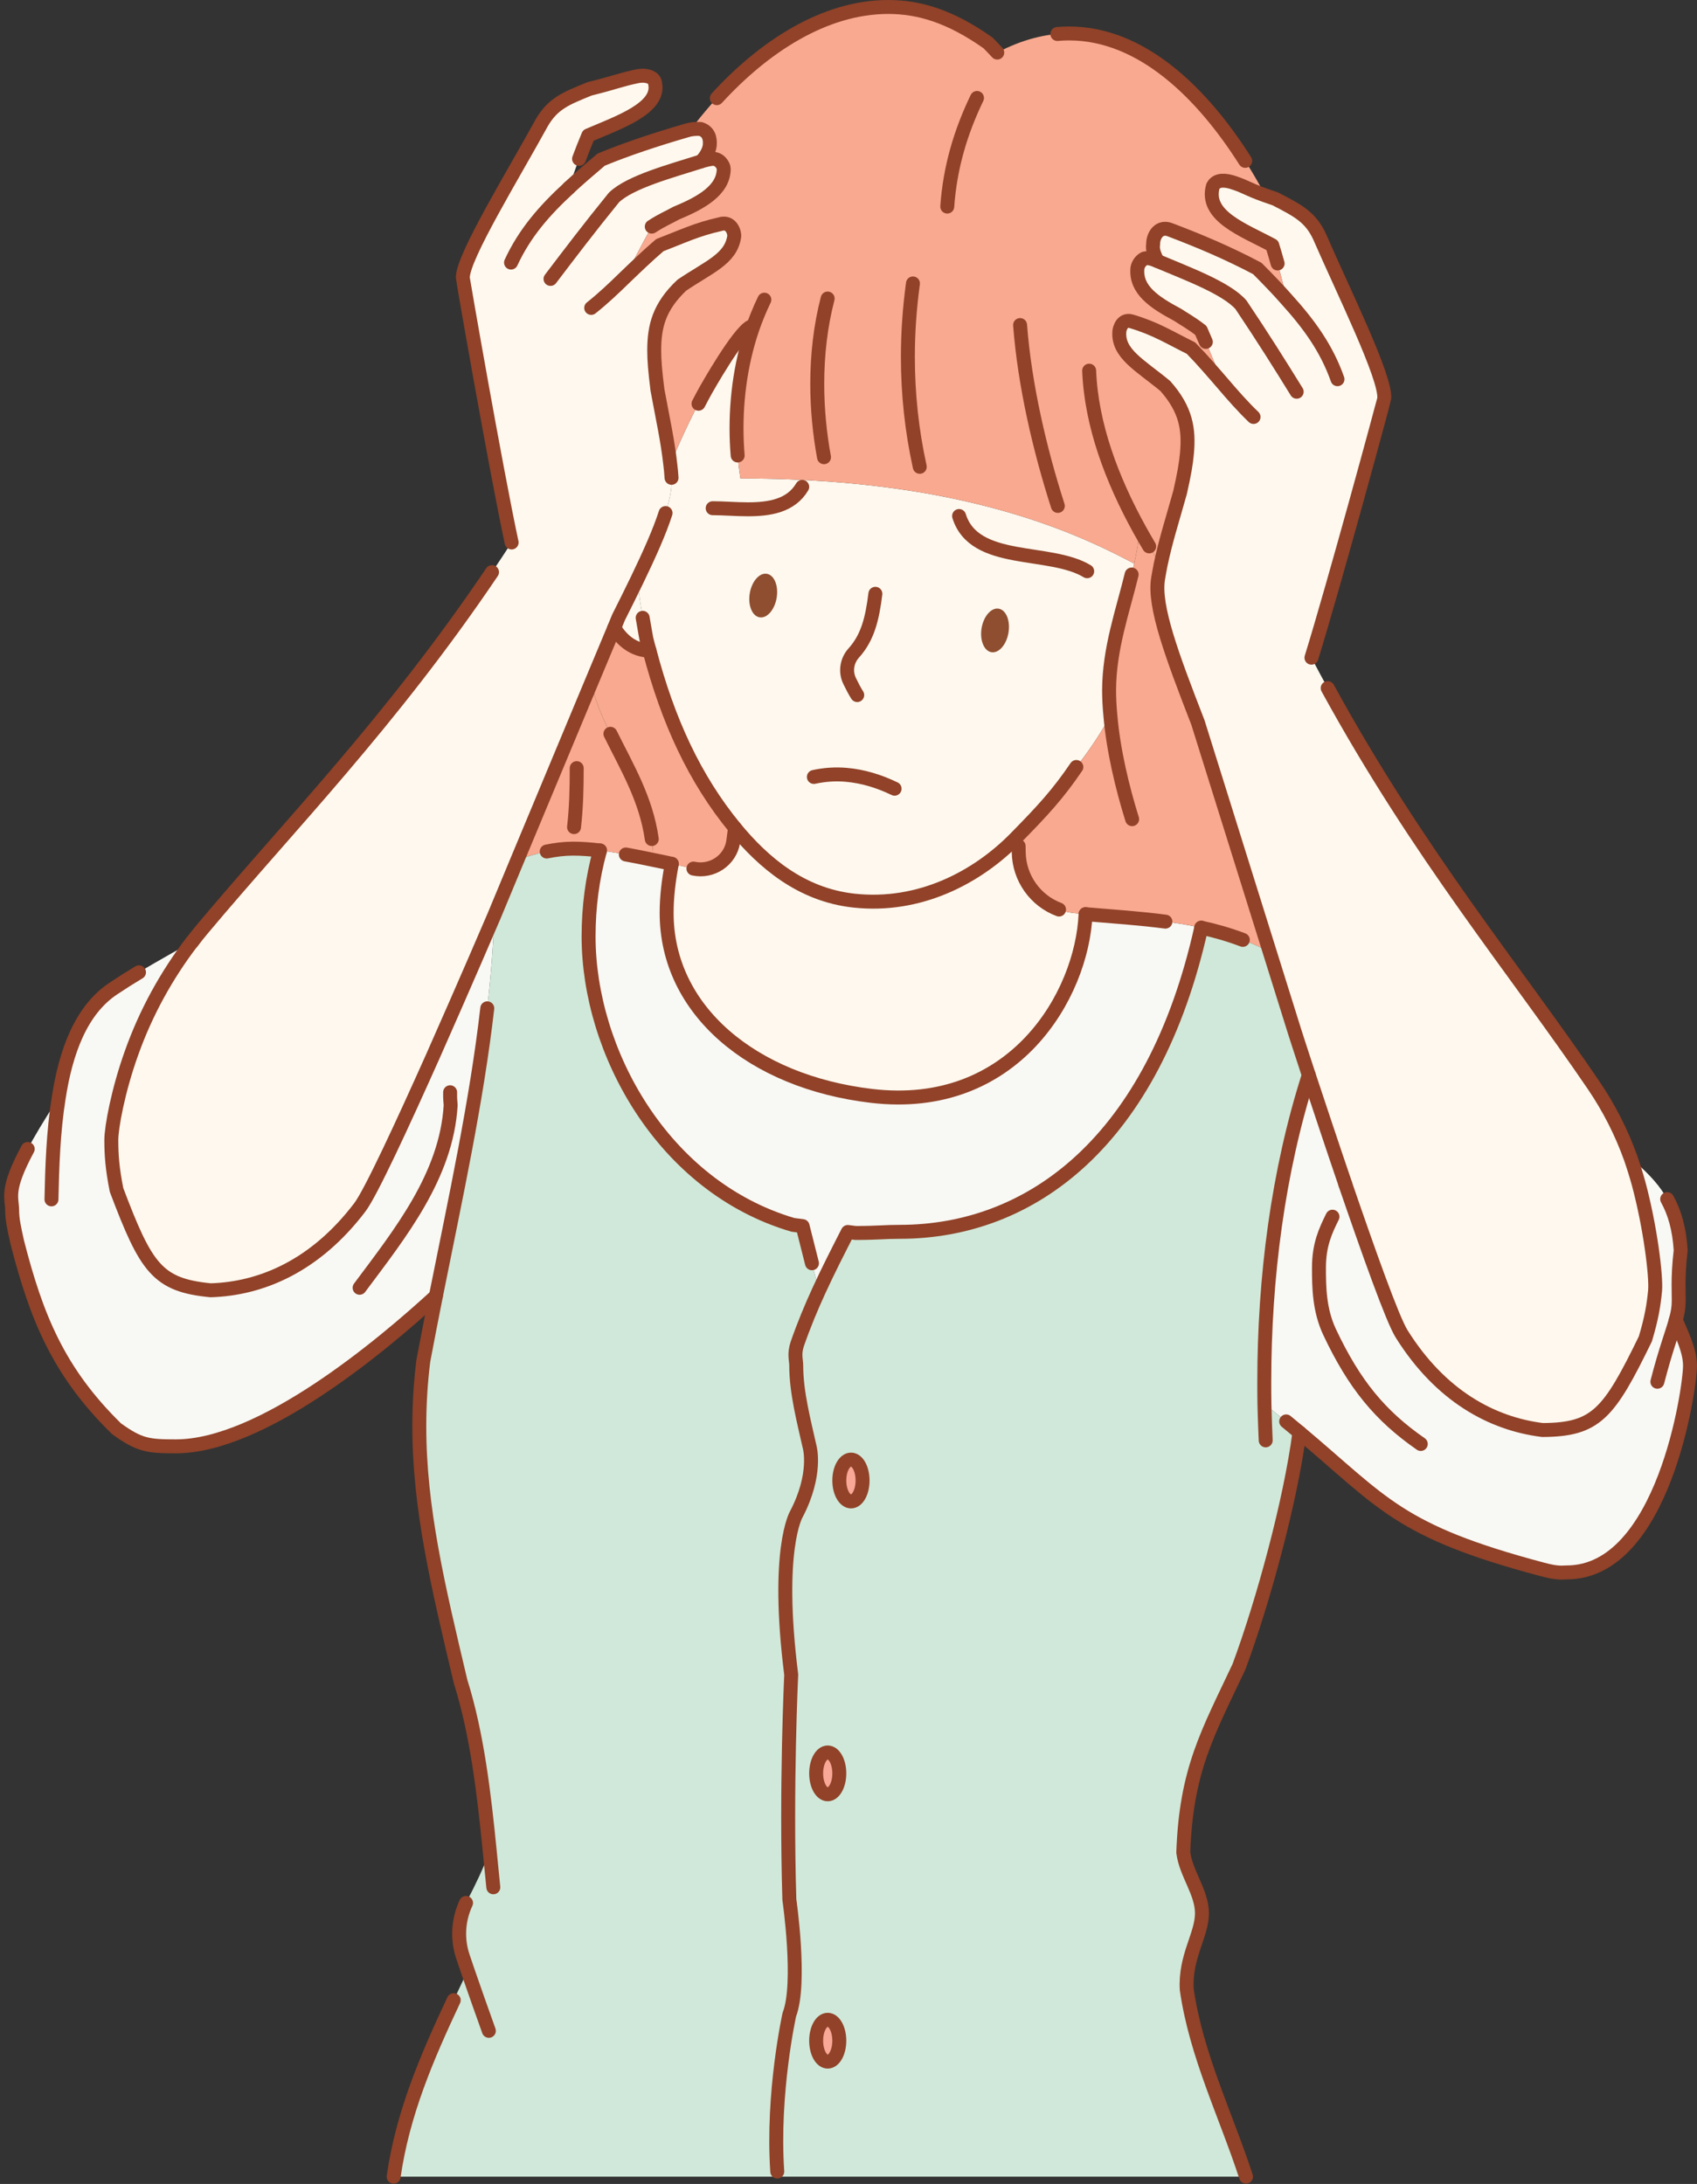 <?xml version="1.0" encoding="UTF-8"?><svg xmlns="http://www.w3.org/2000/svg" xmlns:xlink="http://www.w3.org/1999/xlink" height="156.6" preserveAspectRatio="xMidYMid meet" version="1.0" viewBox="-0.3 -0.0 121.7 156.6" width="121.7" zoomAndPan="magnify"><rect x="-0.3" y="-0.0" width="121.7" height="156.6" fill="#333333" stroke="none"/><defs><clipPath id="a"><path d="M 27 60 L 59 60 L 59 156.578 L 27 156.578 Z M 27 60"/></clipPath><clipPath id="b"><path d="M 55 66 L 94 66 L 94 156.578 L 55 156.578 Z M 55 66"/></clipPath><clipPath id="c"><path d="M 91 94 L 121.398 94 L 121.398 114 L 91 114 Z M 91 94"/></clipPath><clipPath id="d"><path d="M 54 66 L 87 66 L 87 156.578 L 54 156.578 Z M 54 66"/></clipPath><clipPath id="e"><path d="M 27 142 L 33 142 L 33 156.578 L 27 156.578 Z M 27 142"/></clipPath><clipPath id="f"><path d="M 84 102 L 94 102 L 94 156.578 L 84 156.578 Z M 84 102"/></clipPath></defs><g><g id="change1_1"><path d="M 45.391 41.578 C 45.691 43.922 46.059 45.828 46.059 45.828 C 46.129 46.109 46.199 46.391 46.281 46.66 C 45.16 46.621 44.32 45.961 43.75 45.02 L 44.059 44.27 C 44.539 43.32 44.98 42.422 45.391 41.578" fill="#fef8ee"/></g><g id="change2_1"><path d="M 120.078 92.109 C 120.078 92.551 120.09 92.918 120.09 93.27 C 120.09 93.75 120.02 94.16 119.879 94.648 C 120.328 95.73 120.898 96.859 120.898 97.93 C 120.898 99.578 118.988 112.75 112.059 112.75 C 111.758 112.75 111.438 112.84 110.328 112.539 C 99.961 109.789 98.918 107.762 92.891 102.711 C 92.141 102.078 91.309 101.41 90.379 100.68 C 90.367 100.148 90.367 99.629 90.367 99.102 C 90.367 91.602 91.348 84.012 93.559 77.09 C 94.25 79.168 95.199 82.039 96.18 84.91 L 96.18 84.918 C 97.84 89.75 99.559 94.602 100.219 95.648 C 103 100.09 106.688 102.09 110.32 102.539 C 114.168 102.52 115.078 101.379 117.699 96 C 118.148 94.488 118.293 93.547 118.395 92.496 C 118.48 91.457 118.059 88.012 117.211 84.859 C 117.039 84.238 116.848 83.629 116.641 83.031 C 118.641 84.762 120.02 86.238 120.23 89.66 C 120.109 90.691 120.078 91.469 120.078 92.109" fill="#f8f8f4"/></g><g id="change2_2"><path d="M 77.551 65.551 C 80.629 65.809 83.309 65.969 85.848 66.52 C 82.43 81.852 73.641 88.328 64.23 88.328 C 63.109 88.328 62.641 88.41 61.059 88.41 L 60.5 88.34 C 59.809 89.699 59.098 91.078 58.43 92.539 C 58.031 91.012 57.648 89.461 57.258 87.918 L 56.559 87.828 C 47.23 85.078 41.91 75.371 41.91 67.148 C 41.91 65.051 42.18 62.969 42.73 60.98 C 43.918 61.129 45.219 61.379 46.551 61.66 C 46.988 61.75 47.441 61.84 47.879 61.941 C 47.648 63.148 47.508 64.309 47.508 65.461 C 47.508 72.449 53.68 77.57 62.18 78.578 C 72.41 79.801 77.301 71.352 77.551 65.551" fill="#f8f8f4"/></g><g id="change2_3"><path d="M 35.148 65.641 C 34.859 74.59 32.84 83.531 30.961 92.93 C 27.059 96.512 18.469 103.711 12.309 103.711 C 10.328 103.711 9.711 103.641 8.059 102.449 C 3.867 98.352 2.301 94.391 0.938 89.078 C 0.711 88.059 0.57 87.418 0.57 86.801 C 0.57 85.551 -0.27 85.129 3.898 78.719 L 3.91 78.719 C 4.418 75.418 5.508 72.41 7.848 70.871 C 9.68 69.648 11.559 68.602 13.469 67.539 C 11.629 69.941 10.16 72.621 9.141 75.48 C 8.168 78.18 7.727 80.879 7.727 81.789 C 7.727 82.848 7.75 83.789 8.059 85.328 C 10.18 90.93 10.98 92.148 14.809 92.52 C 18.469 92.41 22.328 90.75 25.5 86.578 C 26.281 85.559 28.57 80.602 30.73 75.77 C 33.008 70.641 35.141 65.66 35.141 65.66 L 35.148 65.641" fill="#f8f8f4"/></g><g id="change3_1"><path d="M 59.059 144.828 C 59.52 144.828 59.891 145.5 59.891 146.328 C 59.891 147.16 59.52 147.828 59.059 147.828 C 58.598 147.828 58.23 147.16 58.23 146.328 C 58.23 145.5 58.598 144.828 59.059 144.828" fill="#f9a797"/></g><g id="change3_2"><path d="M 59.059 125.66 C 59.52 125.66 59.891 126.328 59.891 127.16 C 59.891 127.988 59.52 128.66 59.059 128.66 C 58.598 128.66 58.23 127.988 58.23 127.16 C 58.23 126.328 58.598 125.66 59.059 125.66" fill="#f9a797"/></g><g id="change3_3"><path d="M 60.73 104.66 C 61.191 104.66 61.559 105.328 61.559 106.16 C 61.559 106.988 61.191 107.66 60.73 107.66 C 60.27 107.66 59.891 106.988 59.891 106.16 C 59.891 105.328 60.27 104.66 60.73 104.66" fill="#f9a797"/></g><g id="change1_2"><path d="M 47.77 33.301 C 47.809 33.609 47.84 33.93 47.859 34.262 C 47.969 35.859 46.969 38.309 45.391 41.578 C 44.98 42.422 44.539 43.32 44.059 44.27 L 43.75 45.02 L 42.098 48.969 L 36.809 61.648 L 35.148 65.641 L 35.141 65.66 C 35.141 65.66 33.008 70.641 30.73 75.77 C 28.57 80.602 26.281 85.559 25.5 86.578 C 22.328 90.75 18.469 92.41 14.809 92.52 C 10.98 92.148 10.18 90.93 8.059 85.328 C 7.75 83.789 7.34 82.82 7.34 81.762 C 7.34 80.852 8.168 78.18 9.141 75.48 C 10.16 72.621 11.629 69.941 13.469 67.539 L 13.48 67.539 C 13.711 67.23 13.961 66.918 14.219 66.609 C 20.801 58.75 28.629 50.879 36.391 38.898 C 35.27 33.68 32.891 20.051 32.891 19.898 C 32.891 18.41 36.531 12.488 38.559 8.789 C 39.359 7.422 40.289 7.059 41.98 6.371 C 43.848 5.91 44.496 5.641 45.746 5.391 C 46.227 5.309 46.539 5.559 46.645 5.977 C 46.645 8.305 44.039 8.789 41.891 9.711 C 41.367 10.949 40.918 12.191 40.508 13.461 C 41.219 12.809 41.98 12.148 42.809 11.449 C 44.828 10.609 47.301 9.801 49.289 9.219 C 49.551 9.141 49.914 9.164 50.102 9.309 C 50.457 9.664 50.391 10.07 50.41 10.379 C 50.418 10.691 50.25 11.121 50 11.559 C 50.441 11.43 50.871 11.328 51.121 11.496 C 51.414 11.664 51.457 11.996 51.367 12.23 C 51.367 13.77 49.969 14.551 48.18 15.289 C 47.711 15.559 47.211 15.75 46.441 16.25 C 45.711 17.559 45.109 18.719 44.52 19.891 C 45.301 19.141 46.109 18.359 47.02 17.578 C 48.609 16.969 50.117 16.281 51.789 15.914 C 52.332 15.891 52.332 16.703 52.332 16.891 C 52.332 18.504 50.559 19.121 48.598 20.449 C 46.969 21.988 46.617 23.391 46.617 25.129 C 46.617 25.84 46.68 26.602 46.848 27.949 C 47.238 30.07 47.578 31.57 47.77 33.301" fill="#fef8ee"/></g><g id="change1_3"><path d="M 94.34 16.98 C 96.02 20.852 99.109 27.078 98.969 28.57 C 98.961 28.719 95.328 42.07 93.75 47.16 C 100.641 60.328 108.027 69.051 113.988 77.82 C 115.09 79.441 115.98 81.191 116.641 83.031 C 116.848 83.629 117.039 84.238 117.211 84.859 C 118.059 88.012 118.84 91.469 118.75 92.512 C 118.648 93.559 118.148 94.488 117.699 96 C 115.078 101.379 114.168 102.52 110.32 102.539 C 106.688 102.09 103 100.09 100.219 95.648 C 99.559 94.602 97.84 89.75 96.18 84.918 L 96.18 84.91 C 95.199 82.039 94.25 79.168 93.559 77.09 C 92.93 75.18 92.531 73.93 92.531 73.93 L 90.758 68.262 L 85.609 51.809 C 83.738 46.988 82.43 43.48 82.75 41.5 C 82.809 41.16 82.867 40.828 82.93 40.512 C 83.281 38.82 83.75 37.371 84.328 35.309 C 84.629 33.98 84.758 33.219 84.82 32.52 C 84.98 30.781 84.758 29.359 83.27 27.68 C 81.449 26.172 79.816 25.363 79.965 23.754 C 80.043 23.477 80.172 22.977 80.84 23.051 C 82.461 23.578 83.59 24.211 85.109 24.961 C 85.949 25.82 86.68 26.68 87.391 27.5 C 86.91 26.281 86.418 25.059 85.82 23.691 C 85.09 23.129 84.609 22.879 84.16 22.578 C 82.461 21.672 81.129 20.781 81.27 19.238 C 81.301 19.02 81.465 18.734 81.762 18.629 C 82.09 18.504 82.27 18.531 82.691 18.711 C 82.488 18.238 82.359 17.789 82.398 17.488 C 82.441 17.172 82.527 16.266 83.262 16.328 C 85.281 17.102 87.668 18.09 89.867 19.25 C 90.629 20.02 91.34 20.75 91.969 21.469 L 91.98 21.461 C 91.68 20.172 91.34 18.879 90.941 17.59 C 88.879 16.48 86.488 15.648 86.711 13.328 C 86.719 13.199 86.949 12.812 87.387 12.891 C 88.438 13.211 89.008 13.5 90.441 14.012 C 90.668 14.09 90.91 14.172 91.16 14.262 C 92.781 15.102 93.68 15.551 94.34 16.98" fill="#fef8ee"/></g><g id="change1_4"><path d="M 72.758 61.109 C 72.789 63.379 74.531 65.281 76.801 65.48 C 77.051 65.5 77.301 65.531 77.551 65.551 C 77.301 71.352 72.41 79.801 62.18 78.578 C 53.68 77.57 47.508 72.449 47.508 65.461 C 47.508 64.309 47.648 63.148 47.879 61.941 C 48.398 62.059 48.918 62.168 49.43 62.281 C 50.75 62.57 52.07 61.699 52.281 60.359 C 52.328 60.02 52.367 59.691 52.41 59.371 C 54.199 61.309 56.43 62.93 59.309 64.16 C 60.48 64.66 62.379 64.75 62.98 64.75 C 65.949 64.75 69.609 62.41 72.781 59.469 C 72.758 59.871 72.75 60.27 72.75 60.668 C 72.75 60.809 72.758 60.961 72.758 61.109" fill="#fef8ee"/></g><g id="change1_5"><path d="M 66.141 35.379 C 70.418 36.141 73.719 37.18 76.199 38.16 C 78.469 39.059 80.051 39.898 81.039 40.41 C 80.398 43.359 79.25 46.219 79.238 49.48 C 79.238 50.059 79.27 50.672 79.328 51.281 C 78.141 53.621 75.668 56.789 72.781 59.469 C 69.609 62.41 65.949 64.75 62.98 64.75 C 62.379 64.75 60.48 64.66 59.309 64.16 C 56.43 62.93 54.199 61.309 52.41 59.371 C 49.309 56 47.59 51.648 46.281 46.66 C 46.199 46.391 46.129 46.109 46.059 45.828 C 46.059 45.828 45.691 43.922 45.391 41.578 C 46.969 38.309 47.969 35.859 47.859 34.262 C 47.84 33.93 47.809 33.609 47.77 33.301 C 49.43 29.301 51.469 25.512 54.02 22.609 C 52.988 25.141 52.52 27.98 52.52 30.719 C 52.52 31.949 52.617 33.16 52.801 34.309 C 52.867 34.309 52.93 34.309 53 34.309 C 55.199 34.309 57.258 34.391 59.168 34.531 C 61.738 34.719 64.051 35.02 66.141 35.379" fill="#fef8ee"/></g><g id="change4_1"><path d="M 81.039 40.41 C 81.219 39.609 81.359 38.809 81.43 37.988 C 81.91 38.852 82.41 39.691 82.93 40.512 C 82.867 40.828 82.809 41.16 82.75 41.5 C 82.43 43.48 83.738 46.988 85.609 51.809 L 90.758 68.262 C 89.129 67.418 87.52 66.879 85.848 66.52 C 83.309 65.969 80.629 65.809 77.551 65.551 C 77.301 65.531 77.051 65.5 76.801 65.48 C 74.531 65.281 72.789 63.379 72.758 61.109 C 72.758 60.961 72.75 60.809 72.75 60.668 C 72.75 60.27 72.758 59.871 72.781 59.469 C 75.668 56.789 78.141 53.621 79.328 51.281 C 79.27 50.672 79.238 50.059 79.238 49.48 C 79.25 46.219 80.398 43.359 81.039 40.41" fill="#f9a98f"/></g><g id="change4_2"><path d="M 49.43 62.281 C 48.918 62.168 48.398 62.059 47.879 61.941 C 47.441 61.84 46.988 61.75 46.551 61.66 C 46.508 56.5 43.02 53.148 42.098 48.969 L 43.75 45.02 C 44.32 45.961 45.16 46.621 46.281 46.66 C 47.59 51.648 49.309 56 52.41 59.371 C 52.367 59.691 52.328 60.02 52.281 60.359 C 52.07 61.699 50.75 62.57 49.43 62.281" fill="#f9a98f"/></g><g id="change4_3"><path d="M 36.809 61.648 L 42.098 48.969 C 43.02 53.148 46.508 56.5 46.551 61.66 C 45.219 61.379 43.918 61.129 42.73 60.98 C 42.039 60.898 41.391 60.852 40.809 60.852 C 39.461 60.852 38.141 61.199 36.82 61.648 L 36.809 61.648" fill="#f9a98f"/></g><g id="change4_4"><path d="M 81.43 37.988 C 81.359 38.809 81.219 39.609 81.039 40.41 C 80.051 39.898 78.469 39.059 76.199 38.16 C 73.719 37.18 70.418 36.141 66.141 35.379 C 64.051 35.02 61.738 34.719 59.168 34.531 C 57.258 34.391 55.199 34.309 53 34.309 C 52.93 34.309 52.867 34.309 52.801 34.309 C 52.617 33.16 52.52 31.949 52.52 30.719 C 52.52 27.98 52.988 25.141 54.02 22.609 C 51.469 25.512 49.43 29.301 47.77 33.301 C 47.578 31.57 47.238 30.07 46.848 27.949 C 46.68 26.602 46.617 25.84 46.617 25.129 C 46.617 23.391 46.969 21.988 48.598 20.449 C 50.559 19.121 52.332 18.418 52.332 16.809 C 52.332 16.617 52.184 15.977 51.852 15.871 C 50.18 16.242 48.609 16.969 47.02 17.578 C 46.109 18.359 45.301 19.141 44.52 19.891 C 45.109 18.719 45.711 17.559 46.441 16.25 C 47.211 15.75 47.711 15.559 48.18 15.289 C 49.969 14.551 51.367 13.77 51.367 12.23 C 51.367 12.012 51.477 11.789 51.121 11.496 C 50.895 11.371 50.441 11.43 50 11.559 C 50.25 11.121 50.418 10.691 50.41 10.379 C 50.391 10.07 50.496 9.703 49.977 9.266 C 49.77 9.164 49.551 9.141 49.289 9.219 C 52.789 4.602 57.918 0.5 63.398 0.5 C 65.59 0.5 67.828 1.148 70.559 3.078 C 70.789 3.309 71 3.539 71.219 3.77 C 73.02 2.82 74.738 2.398 76.367 2.398 C 82.5 2.398 87.391 8.309 90.441 14.012 C 89.008 13.5 88.281 13.18 87.23 12.859 C 86.918 12.891 86.719 13.199 86.711 13.328 C 86.488 15.648 88.879 16.48 90.941 17.59 C 91.34 18.879 91.68 20.172 91.98 21.461 L 91.969 21.469 C 91.34 20.75 90.629 20.02 89.867 19.25 C 87.668 18.09 85.422 17.16 83.402 16.391 C 82.449 16.312 82.441 17.172 82.398 17.488 C 82.359 17.789 82.488 18.238 82.691 18.711 C 82.27 18.531 82.246 18.562 81.793 18.578 C 81.512 18.734 81.301 19.02 81.27 19.238 C 81.129 20.781 82.461 21.672 84.16 22.578 C 84.609 22.879 85.09 23.129 85.82 23.691 C 86.418 25.059 86.91 26.281 87.391 27.5 C 86.68 26.68 85.949 25.82 85.109 24.961 C 83.59 24.211 82.398 23.562 80.777 23.031 C 80.23 23.098 80.051 23.648 80.031 23.84 C 79.879 25.449 81.449 26.172 83.27 27.68 C 84.758 29.359 84.98 30.781 84.82 32.52 C 84.758 33.219 84.629 33.98 84.328 35.309 C 83.75 37.371 83.281 38.82 82.93 40.512 C 82.41 39.691 81.91 38.852 81.43 37.988" fill="#f9a98f"/></g><g clip-path="url(#a)" id="change5_1"><path d="M 33.238 141.309 C 33.129 140.988 33.02 140.66 32.91 140.34 C 32.449 139 32.559 137.531 33.211 136.27 C 33.809 135.121 34.367 133.961 34.82 132.73 C 34.418 128.668 33.918 124.34 32.73 120.578 C 31.109 113.738 29.77 108.168 29.77 102.262 C 29.77 100.73 29.859 99.168 30.059 97.578 C 30.348 96.02 30.66 94.469 30.961 92.93 C 32.84 83.531 34.859 74.59 35.148 65.641 L 36.809 61.648 L 36.82 61.648 C 38.141 61.199 39.461 60.852 40.809 60.852 C 41.391 60.852 42.039 60.898 42.73 60.98 C 42.18 62.969 41.91 65.051 41.91 67.148 C 41.91 75.371 47.23 85.078 56.559 87.828 L 57.258 87.918 C 57.648 89.461 58.031 91.012 58.43 92.539 C 57.879 93.738 57.348 95.012 56.879 96.359 C 56.629 97.102 56.801 97.52 56.801 97.91 C 56.801 99.859 57.359 101.941 57.77 103.781 C 57.77 103.781 58.309 105.711 56.809 108.578 C 56.809 108.578 55.309 111.078 56.441 120.078 C 56.441 120.078 56.059 128.078 56.309 136.211 C 56.309 136.211 57.18 142.211 56.309 144.449 C 56.309 144.449 55.059 150.078 55.441 155.711 L 55.441 156.078 L 27.93 156.078 C 28.691 150.762 30.949 146.141 33.238 141.309" fill="#cfe8d9"/></g><g clip-path="url(#b)" id="change5_2"><path d="M 60.73 104.66 C 60.27 104.66 59.891 105.328 59.891 106.16 C 59.891 106.988 60.27 107.66 60.73 107.66 C 61.191 107.66 61.559 106.988 61.559 106.16 C 61.559 105.328 61.191 104.66 60.73 104.66 Z M 59.059 144.828 C 58.598 144.828 58.23 145.5 58.23 146.328 C 58.23 147.16 58.598 147.828 59.059 147.828 C 59.52 147.828 59.891 147.16 59.891 146.328 C 59.891 145.5 59.52 144.828 59.059 144.828 Z M 58.23 127.16 C 58.23 127.988 58.598 128.66 59.059 128.66 C 59.52 128.66 59.891 127.988 59.891 127.16 C 59.891 126.328 59.52 125.66 59.059 125.66 C 58.598 125.66 58.23 126.328 58.23 127.16 Z M 56.809 108.578 C 58.309 105.711 57.77 103.781 57.77 103.781 C 57.359 101.941 56.801 99.859 56.801 97.91 C 56.801 97.52 56.629 97.102 56.879 96.359 C 57.348 95.012 57.879 93.738 58.43 92.539 C 59.098 91.078 59.809 89.699 60.5 88.34 L 61.059 88.41 C 62.641 88.41 63.109 88.328 64.23 88.328 C 73.641 88.328 82.43 81.852 85.848 66.52 C 87.52 66.879 89.129 67.418 90.758 68.262 L 92.531 73.93 C 92.531 73.93 92.93 75.18 93.559 77.09 C 91.348 84.012 90.367 91.602 90.367 99.102 C 90.367 99.629 90.367 100.148 90.379 100.68 C 91.309 101.41 92.141 102.078 92.891 102.711 C 92.238 107.68 90.289 114.828 88.559 119.5 C 86.309 124.289 84.77 126.891 84.559 132.828 C 84.75 134.352 85.898 135.691 85.898 137.191 C 85.898 138.75 84.668 140.301 84.809 142.66 C 85.48 147.352 87.598 151.609 89.059 156.078 L 55.441 156.078 L 55.441 155.711 C 55.059 150.078 56.309 144.449 56.309 144.449 C 57.18 142.211 56.309 136.211 56.309 136.211 C 56.059 128.078 56.441 120.078 56.441 120.078 C 55.309 111.078 56.809 108.578 56.809 108.578" fill="#cfe8d9"/></g><path d="M 768.906 1015.839 C 755.586 996.269 745.195 985.019 725.586 965.019 C 697.93 936.737 656.562 914.823 609.336 920.019 C 571.445 924.159 544.336 947.519 524.102 972.089 C 495 1007.441 475.898 1049.316 462.812 1099.198 C 461.992 1101.894 461.289 1104.706 460.586 1107.519 C 460.586 1107.519 459.453 1113.456 457.891 1122.792" fill="none" stroke="#914228" stroke-linecap="round" stroke-linejoin="round" stroke-miterlimit="10" stroke-width="10" transform="matrix(.1 0 0 -.1 0 156.58)"/><path d="M 590.547 1351.737 C 585.43 1332.089 583.086 1311.308 583.086 1290.487 C 583.086 1272.753 584.805 1254.98 587.93 1237.948" fill="none" stroke="#914228" stroke-linecap="round" stroke-linejoin="round" stroke-miterlimit="10" stroke-width="10" transform="matrix(.1 0 0 -.1 0 156.58)"/><path d="M 651.719 1362.558 C 649.336 1345.019 648.086 1327.441 648.086 1309.902 C 648.086 1283.495 650.859 1257.128 656.602 1231.073" fill="none" stroke="#914228" stroke-linecap="round" stroke-linejoin="round" stroke-miterlimit="10" stroke-width="10" transform="matrix(.1 0 0 -.1 0 156.58)"/><path d="M 728.555 1332.714 C 731.797 1289.902 742.695 1243.183 755.625 1203.027" fill="none" stroke="#914228" stroke-linecap="round" stroke-linejoin="round" stroke-miterlimit="10" stroke-width="10" transform="matrix(.1 0 0 -.1 0 156.58)"/><path d="M 545.156 1350.917 C 543.398 1347.284 541.719 1343.534 540.195 1339.706 C 529.883 1314.394 525.195 1285.995 525.195 1258.612 C 525.195 1252.05 525.469 1245.566 526.016 1239.198" fill="none" stroke="#914228" stroke-linecap="round" stroke-linejoin="round" stroke-miterlimit="10" stroke-width="10" transform="matrix(.1 0 0 -.1 0 156.58)"/><path d="M 497.93 1276.308 C 499.688 1279.706 501.484 1283.066 503.32 1286.347 C 503.32 1286.347 526.445 1327.519 535.586 1331.659" fill="none" stroke="#914228" stroke-linecap="round" stroke-linejoin="round" stroke-miterlimit="10" stroke-width="10" transform="matrix(.1 0 0 -.1 0 156.58)"/><path d="M 778.086 1300.019 C 779.609 1261.112 794.414 1221.894 814.297 1185.917 C 816.523 1181.894 818.828 1177.909 821.133 1174.003" fill="none" stroke="#914228" stroke-linecap="round" stroke-linejoin="round" stroke-miterlimit="10" stroke-width="10" transform="matrix(.1 0 0 -.1 0 156.58)"/><path d="M 405.078 1431.191 C 412.188 1437.714 419.805 1444.316 428.086 1451.308 C 446.445 1458.925 467.773 1465.956 489.57 1472.284 C 492.148 1473.105 495.195 1473.534 499.336 1473.339 C 504.961 1471.659 506.445 1466.894 506.016 1461.894 C 505.82 1458.964 504.141 1454.589 500 1450.214" fill="none" stroke="#914228" stroke-linecap="round" stroke-linejoin="round" stroke-miterlimit="10" stroke-width="10" transform="matrix(.1 0 0 -.1 0 156.58)"/><path d="M 363.477 1377.519 C 373.281 1398.691 387.305 1414.784 405.078 1431.112" fill="none" stroke="#914228" stroke-linecap="round" stroke-linejoin="round" stroke-miterlimit="10" stroke-width="10" transform="matrix(.1 0 0 -.1 0 156.58)"/><path d="M 391.797 1365.8 C 405.781 1384.198 419.492 1402.284 437.305 1424.198 C 448.906 1435.409 478.594 1443.3 500 1450.097 L 500 1450.214 C 504.141 1451.269 504.727 1451.464 507.695 1451.894 C 513.086 1452.284 516.016 1446.972 516.016 1444.784 C 516.016 1429.394 499.688 1420.292 481.797 1412.909 C 477.109 1410.214 472.109 1408.3 464.414 1403.3" fill="none" stroke="#914228" stroke-linecap="round" stroke-linejoin="round" stroke-miterlimit="10" stroke-width="10" transform="matrix(.1 0 0 -.1 0 156.58)"/><path d="M 363.906 1176.816 C 352.695 1229.003 328.906 1365.292 328.906 1366.816 C 328.906 1381.698 365.312 1440.917 385.586 1477.909 C 393.594 1491.581 402.891 1495.214 419.805 1502.089 C 438.477 1506.698 442.266 1508.769 454.766 1511.269 C 461.445 1512.284 466.602 1509.98 466.836 1505.839 C 470.391 1488.144 440.391 1477.909 418.906 1468.691 C 416.562 1463.105 414.336 1457.519 412.266 1451.894" fill="none" stroke="#914228" stroke-linecap="round" stroke-linejoin="round" stroke-miterlimit="10" stroke-width="10" transform="matrix(.1 0 0 -.1 0 156.58)"/><path d="M 134.805 890.409 C 137.109 893.495 139.609 896.62 142.188 899.706 C 204.023 973.573 276.914 1047.519 349.844 1155.566" fill="none" stroke="#914228" stroke-linecap="round" stroke-linejoin="round" stroke-miterlimit="10" stroke-width="10" transform="matrix(.1 0 0 -.1 0 156.58)"/><path d="M 474.297 1197.909 C 470.039 1184.667 462.891 1168.652 453.906 1150.019 C 449.805 1141.581 445.391 1132.597 440.586 1123.105 L 437.5 1115.605 L 420.977 1076.112 L 368.086 949.316 L 351.484 909.394 L 351.406 909.198 C 351.406 909.198 330.078 859.394 307.305 808.105 C 285.703 759.784 262.812 710.214 255 700.019 C 223.281 658.3 184.688 641.698 148.086 640.605 C 109.805 644.316 101.797 656.503 80.586 712.519 C 77.5 727.909 76.836 737.753 76.836 748.339 C 76.836 757.441 81.68 784.003 91.406 810.995 C 101.602 839.589 116.289 866.386 134.688 890.409" fill="none" stroke="#914228" stroke-linecap="round" stroke-linejoin="round" stroke-miterlimit="10" stroke-width="10" transform="matrix(.1 0 0 -.1 0 156.58)"/><path d="M 420.977 1345.019 C 429.414 1351.698 437.188 1359.081 445.195 1366.894 C 453.008 1374.394 461.094 1382.206 470.195 1390.019 C 486.094 1396.112 496.602 1401.308 513.32 1405.019 C 521.016 1407.519 523.945 1399.589 523.516 1396.034 C 521.016 1380.019 505.586 1374.589 485.977 1361.308 C 469.688 1345.917 466.172 1331.894 466.172 1314.511 C 466.172 1307.402 466.797 1299.784 468.477 1286.308 C 472.383 1265.097 475.781 1250.097 477.695 1232.792 C 478.086 1229.706 478.398 1226.503 478.594 1223.183" fill="none" stroke="#914228" stroke-linecap="round" stroke-linejoin="round" stroke-miterlimit="10" stroke-width="10" transform="matrix(.1 0 0 -.1 0 156.58)"/><path d="M 937.5 1094.198 C 953.281 1145.097 989.609 1278.612 989.688 1280.097 C 991.094 1295.019 960.195 1357.284 943.398 1395.995 C 936.797 1410.292 927.812 1414.784 911.602 1423.183 C 909.102 1424.081 906.68 1424.902 904.414 1425.683 C 890.078 1430.8 890.273 1432.206 879.766 1435.409 C 872.695 1437.284 868.711 1435.839 866.836 1432.284 C 860.82 1410.839 888.789 1400.995 909.414 1389.902 C 910.742 1385.566 912.031 1381.191 913.242 1376.855" fill="none" stroke="#914228" stroke-linecap="round" stroke-linejoin="round" stroke-miterlimit="10" stroke-width="10" transform="matrix(.1 0 0 -.1 0 156.58)"/><path d="M 961.797 716.62 C 978.398 668.3 995.586 619.784 1002.188 609.316 C 1030 564.902 1066.875 544.902 1103.203 540.409 C 1141.68 540.605 1150.781 552.011 1176.992 605.8 C 1181.484 620.917 1182.93 629.902 1183.945 640.409 C 1184.805 650.8 1180.586 685.683 1172.109 717.206 C 1170.391 723.417 1168.477 729.511 1166.406 735.487 C 1159.805 753.886 1150.898 771.386 1139.883 787.597 C 1083.633 870.37 1014.648 952.714 949.141 1072.402" fill="none" stroke="#914228" stroke-linecap="round" stroke-linejoin="round" stroke-miterlimit="10" stroke-width="10" transform="matrix(.1 0 0 -.1 0 156.58)"/><path d="M 895.977 1266.816 C 888.281 1274.198 881.172 1282.284 873.906 1290.8 C 866.797 1299.003 859.492 1307.597 851.094 1316.191 C 835.898 1323.691 825.82 1330.214 808.32 1335.409 C 801.836 1337.284 799.961 1330.214 799.766 1328.339 C 798.281 1312.245 814.492 1304.081 832.695 1289.003 C 847.578 1272.206 849.805 1257.987 848.203 1240.605 C 847.578 1233.612 846.289 1225.995 843.281 1212.714 C 837.5 1192.089 832.812 1177.597 829.297 1160.683 C 828.672 1157.519 828.086 1154.198 827.5 1150.8 C 824.297 1130.995 837.383 1095.917 856.094 1047.714 L 907.578 883.183 L 925.312 826.503 C 925.312 826.503 929.297 814.003 935.586 794.902 C 942.5 774.12 951.992 745.409 961.797 716.698" fill="none" stroke="#914228" stroke-linecap="round" stroke-linejoin="round" stroke-miterlimit="10" stroke-width="10" transform="matrix(.1 0 0 -.1 0 156.58)"/><path d="M 956.172 1293.886 C 948.398 1315.917 935.977 1333.105 919.688 1351.112 C 913.398 1358.3 906.289 1365.605 898.672 1373.3 C 876.68 1384.902 856.836 1393.144 836.641 1400.839 C 828.32 1404.394 823.945 1396.894 823.984 1390.917 C 823.32 1386.269 824.766 1383.769 826.914 1378.691" fill="none" stroke="#914228" stroke-linecap="round" stroke-linejoin="round" stroke-miterlimit="10" stroke-width="10" transform="matrix(.1 0 0 -.1 0 156.58)"/><path d="M 926.914 1284.902 C 914.805 1304.511 902.695 1323.808 886.992 1347.206 C 876.406 1359.394 847.578 1369.902 826.914 1378.691 C 822.695 1380.487 820.391 1381.034 817.695 1380.409 C 814.57 1378.769 813.008 1375.605 812.695 1373.417 C 811.289 1357.987 824.609 1349.081 841.602 1340.019 C 846.094 1337.011 850.898 1334.511 858.203 1328.886 C 859.414 1326.073 860.625 1323.339 861.758 1320.644" fill="none" stroke="#914228" stroke-linecap="round" stroke-linejoin="round" stroke-miterlimit="10" stroke-width="10" transform="matrix(.1 0 0 -.1 0 156.58)"/><path d="M 755.273 1541.425 C 758.086 1541.698 760.898 1541.816 763.672 1541.816 C 816.094 1541.816 859.453 1498.573 890 1450.448" fill="none" stroke="#914228" stroke-linecap="round" stroke-linejoin="round" stroke-miterlimit="10" stroke-width="10" transform="matrix(.1 0 0 -.1 0 156.58)"/><path d="M 511.055 1495.409 C 544.531 1531.972 588.047 1560.8 633.984 1560.8 C 655.898 1560.8 678.281 1554.316 705.586 1535.019 C 707.891 1532.714 710 1530.409 712.188 1528.105" fill="none" stroke="#914228" stroke-linecap="round" stroke-linejoin="round" stroke-miterlimit="10" stroke-width="10" transform="matrix(.1 0 0 -.1 0 156.58)"/><path d="M 697.656 1495.566 C 686.016 1471.425 678.281 1445.878 676.328 1417.675" fill="none" stroke="#914228" stroke-linecap="round" stroke-linejoin="round" stroke-miterlimit="10" stroke-width="10" transform="matrix(.1 0 0 -.1 0 156.58)"/><path d="M 33.906 705.8 C 34.375 728.495 35.195 754.316 39.102 778.612 C 44.18 811.62 55.078 841.698 78.477 857.089 C 84.492 861.112 90.547 864.941 96.68 868.612" fill="none" stroke="#914228" stroke-linecap="round" stroke-linejoin="round" stroke-miterlimit="10" stroke-width="10" transform="matrix(.1 0 0 -.1 0 156.58)"/><path d="M 16.875 741.933 C 0.82 712.011 5.703 707.323 5.703 697.792 C 5.703 691.62 7.109 685.214 9.375 675.019 C 23.008 621.894 38.672 582.284 80.586 541.308 C 97.109 529.394 103.281 528.691 123.086 528.691 C 184.688 528.691 270.586 600.683 309.609 636.503" fill="none" stroke="#914228" stroke-linecap="round" stroke-linejoin="round" stroke-miterlimit="10" stroke-width="10" transform="matrix(.1 0 0 -.1 0 156.58)"/><path d="M 319.805 782.597 C 319.805 780.683 319.688 778.808 320.195 773.3 C 317.188 722.597 283.789 681.191 254.883 642.402" fill="none" stroke="#914228" stroke-linecap="round" stroke-linejoin="round" stroke-miterlimit="10" stroke-width="10" transform="matrix(.1 0 0 -.1 0 156.58)"/><path d="M 858.477 900.605 C 868.594 898.417 878.438 895.605 888.281 891.855" fill="none" stroke="#914228" stroke-linecap="round" stroke-linejoin="round" stroke-miterlimit="10" stroke-width="10" transform="matrix(.1 0 0 -.1 0 156.58)"/><path d="M 775.508 910.292 C 796.133 908.573 814.961 907.284 832.773 904.941" fill="none" stroke="#914228" stroke-linecap="round" stroke-linejoin="round" stroke-miterlimit="10" stroke-width="10" transform="matrix(.1 0 0 -.1 0 156.58)"/><path d="M 727.5 959.12 C 727.5 957.714 727.578 956.191 727.578 954.706 C 727.852 936.034 739.648 919.862 756.484 913.612" fill="none" stroke="#914228" stroke-linecap="round" stroke-linejoin="round" stroke-miterlimit="10" stroke-width="10" transform="matrix(.1 0 0 -.1 0 156.58)"/><path d="M 427.305 955.995 C 420.391 956.816 413.906 957.284 408.086 957.284 C 401.68 957.284 395.352 956.503 389.062 955.214" fill="none" stroke="#914228" stroke-linecap="round" stroke-linejoin="round" stroke-miterlimit="10" stroke-width="10" transform="matrix(.1 0 0 -.1 0 156.58)"/><path d="M 478.789 946.386 C 474.414 947.402 469.883 948.3 465.508 949.198 C 458.828 950.605 452.227 951.933 445.82 953.105" fill="none" stroke="#914228" stroke-linecap="round" stroke-linejoin="round" stroke-miterlimit="10" stroke-width="10" transform="matrix(.1 0 0 -.1 0 156.58)"/><path d="M 524.102 972.089 C 523.672 968.886 523.281 965.605 522.812 962.206 C 520.703 948.808 507.5 940.097 494.297 942.987" fill="none" stroke="#914228" stroke-linecap="round" stroke-linejoin="round" stroke-miterlimit="10" stroke-width="10" transform="matrix(.1 0 0 -.1 0 156.58)"/><path d="M 624.766 1140.019 C 622.539 1121.933 619.18 1108.534 609.258 1097.558 C 604.219 1091.972 603.047 1083.925 606.445 1077.206 C 608.242 1073.573 610.039 1070.019 611.758 1067.402" fill="none" stroke="#914228" stroke-linecap="round" stroke-linejoin="round" stroke-miterlimit="10" stroke-width="10" transform="matrix(.1 0 0 -.1 0 156.58)"/><path d="M 684.805 1195.8 C 695.703 1160.605 749.688 1172.519 776.68 1156.191" fill="none" stroke="#914228" stroke-linecap="round" stroke-linejoin="round" stroke-miterlimit="10" stroke-width="10" transform="matrix(.1 0 0 -.1 0 156.58)"/><path d="M 572.305 1216.698 C 564.18 1202.987 548.789 1200.605 533.281 1200.605 C 524.609 1200.605 515.781 1201.386 508.398 1201.386 C 508.281 1201.386 508.203 1201.386 508.086 1201.386" fill="none" stroke="#914228" stroke-linecap="round" stroke-linejoin="round" stroke-miterlimit="10" stroke-width="10" transform="matrix(.1 0 0 -.1 0 156.58)"/><path d="M 478.789 946.386 C 476.484 934.316 475.078 922.714 475.078 911.191 C 475.078 841.308 536.797 790.097 621.797 780.019 C 724.102 767.792 773.008 852.284 775.508 910.292" fill="none" stroke="#914228" stroke-linecap="round" stroke-linejoin="round" stroke-miterlimit="10" stroke-width="10" transform="matrix(.1 0 0 -.1 0 156.58)"/><path d="M 1192.617 705.995 C 1197.93 696.386 1201.328 684.823 1202.305 669.198 C 1201.094 658.886 1200.781 651.112 1200.781 644.706 C 1200.781 640.292 1200.898 636.62 1200.898 633.105 C 1200.898 628.3 1200.195 624.198 1198.789 619.316 C 1196.289 610.097 1191.602 598.3 1185.586 575.019" fill="none" stroke="#914228" stroke-linecap="round" stroke-linejoin="round" stroke-miterlimit="10" stroke-width="10" transform="matrix(.1 0 0 -.1 0 156.58)"/><g clip-path="url(#c)"><path d="M 1198.789 619.316 C 1203.281 608.495 1208.984 597.206 1208.984 586.503 C 1208.984 570.019 1189.883 438.3 1120.586 438.3 C 1117.578 438.3 1114.375 437.402 1103.281 440.409 C 999.609 467.909 989.18 488.183 928.906 538.691 C 925.859 541.269 922.695 543.886 919.375 546.581" fill="none" stroke="#914228" stroke-linecap="round" stroke-linejoin="round" stroke-miterlimit="10" stroke-width="10" transform="matrix(.1 0 0 -.1 0 156.58)"/></g><path d="M 952.578 693.378 C 947.617 683.3 942.891 673.378 942.891 656.816 C 942.891 642.909 943.086 626.503 950.508 610.683 C 968.281 572.987 986.797 550.605 1015.898 530.409" fill="none" stroke="#914228" stroke-linecap="round" stroke-linejoin="round" stroke-miterlimit="10" stroke-width="10" transform="matrix(.1 0 0 -.1 0 156.58)"/><path d="M 935.586 795.019 L 935.586 794.902 C 913.477 725.683 903.672 649.784 903.672 574.784 C 903.672 569.511 903.672 564.316 903.789 559.003 C 903.906 553.495 904.102 547.987 904.297 542.519 C 904.414 539.198 904.609 535.995 904.688 532.987" fill="none" stroke="#914228" stroke-linecap="round" stroke-linejoin="round" stroke-miterlimit="10" stroke-width="10" transform="matrix(.1 0 0 -.1 0 156.58)"/><path d="M 427.305 955.995 C 421.797 936.112 419.102 915.292 419.102 894.316 C 419.102 812.089 472.305 715.019 565.586 687.519 L 572.578 686.62 C 574.844 677.753 577.031 668.847 579.297 659.98" fill="none" stroke="#914228" stroke-linecap="round" stroke-linejoin="round" stroke-miterlimit="10" stroke-width="10" transform="matrix(.1 0 0 -.1 0 156.58)"/><g clip-path="url(#d)"><path d="M 858.477 900.605 C 824.297 747.284 736.406 682.519 642.305 682.519 C 631.094 682.519 626.406 681.698 610.586 681.698 L 605 682.402 C 598.086 668.808 590.977 655.019 584.297 640.409 C 578.789 628.417 573.477 615.683 568.789 602.206 C 566.289 594.784 568.008 590.605 568.008 586.698 C 568.008 567.206 573.594 546.386 577.695 527.987 C 577.695 527.987 583.086 508.691 568.086 480.019 C 568.086 480.019 553.086 455.019 564.414 365.019 C 564.414 365.019 560.586 285.019 563.086 203.691 C 563.086 203.691 571.797 143.691 563.086 121.308 C 563.086 121.308 550.586 65.019 554.414 8.691" fill="none" stroke="#914228" stroke-linecap="round" stroke-linejoin="round" stroke-miterlimit="10" stroke-width="10" transform="matrix(.1 0 0 -.1 0 156.58)"/></g><path d="M 346.445 842.792 C 338.672 775.292 323.75 707.206 309.609 636.503 C 306.602 621.112 303.477 605.605 300.586 590.019 C 298.594 574.12 297.695 558.495 297.695 543.183 C 297.695 484.12 311.094 428.417 327.305 360.019 C 339.18 322.402 344.18 279.12 348.203 238.495 C 349.102 229.706 349.883 220.995 350.781 212.519" fill="none" stroke="#914228" stroke-linecap="round" stroke-linejoin="round" stroke-miterlimit="10" stroke-width="10" transform="matrix(.1 0 0 -.1 0 156.58)"/><path d="M 331.211 201.308 C 325.508 189.12 324.688 175.175 329.102 162.402 C 330.195 159.198 331.289 155.917 332.383 152.714 C 337.383 138.3 342.383 124.003 347.578 109.589" fill="none" stroke="#914228" stroke-linecap="round" stroke-linejoin="round" stroke-miterlimit="10" stroke-width="10" transform="matrix(.1 0 0 -.1 0 156.58)"/><g clip-path="url(#e)"><path d="M 279.297 5.019 C 285.781 50.409 303.203 90.722 322.383 131.581" fill="none" stroke="#914228" stroke-linecap="round" stroke-linejoin="round" stroke-miterlimit="10" stroke-width="10" transform="matrix(.1 0 0 -.1 0 156.58)"/></g><g clip-path="url(#f)"><path d="M 928.906 538.691 C 922.383 489.003 902.891 417.519 885.586 370.8 C 863.086 322.909 847.695 296.894 845.586 237.519 C 847.5 222.284 858.984 208.886 858.984 193.886 C 858.984 178.3 846.68 162.792 848.086 139.198 C 854.805 92.284 875.977 49.706 890.586 5.019" fill="none" stroke="#914228" stroke-linecap="round" stroke-linejoin="round" stroke-miterlimit="10" stroke-width="10" transform="matrix(.1 0 0 -.1 0 156.58)"/></g><path d="M 437.5 1115.605 C 443.203 1106.191 451.602 1099.589 462.812 1099.198" fill="none" stroke="#914228" stroke-linecap="round" stroke-linejoin="round" stroke-miterlimit="10" stroke-width="10" transform="matrix(.1 0 0 -.1 0 156.58)"/><path d="M 808.555 1153.847 C 802.031 1127.089 792.5 1100.683 792.383 1070.995 C 792.383 1065.214 792.695 1059.081 793.281 1052.987 C 795.391 1027.792 801.914 1000.8 808.906 978.417" fill="none" stroke="#914228" stroke-linecap="round" stroke-linejoin="round" stroke-miterlimit="10" stroke-width="10" transform="matrix(.1 0 0 -.1 0 156.58)"/><path d="M 434.766 1039.628 C 446.289 1016.23 460.391 992.948 464.414 964.159" fill="none" stroke="#914228" stroke-linecap="round" stroke-linejoin="round" stroke-miterlimit="10" stroke-width="10" transform="matrix(.1 0 0 -.1 0 156.58)"/><path d="M 410.586 1015.019 C 410.586 1000.214 410.234 986.308 408.672 972.714" fill="none" stroke="#914228" stroke-linecap="round" stroke-linejoin="round" stroke-miterlimit="10" stroke-width="10" transform="matrix(.1 0 0 -.1 0 156.58)"/><path d="M 615.586 504.198 C 615.586 495.917 611.914 489.198 607.305 489.198 C 602.695 489.198 598.906 495.917 598.906 504.198 C 598.906 512.519 602.695 519.198 607.305 519.198 C 611.914 519.198 615.586 512.519 615.586 504.198 Z M 615.586 504.198" fill="none" stroke="#914228" stroke-linecap="round" stroke-linejoin="round" stroke-miterlimit="10" stroke-width="10" transform="matrix(.1 0 0 -.1 0 156.58)"/><path d="M 598.906 294.198 C 598.906 285.917 595.195 279.198 590.586 279.198 C 585.977 279.198 582.305 285.917 582.305 294.198 C 582.305 302.519 585.977 309.198 590.586 309.198 C 595.195 309.198 598.906 302.519 598.906 294.198 Z M 598.906 294.198" fill="none" stroke="#914228" stroke-linecap="round" stroke-linejoin="round" stroke-miterlimit="10" stroke-width="10" transform="matrix(.1 0 0 -.1 0 156.58)"/><path d="M 598.906 102.519 C 598.906 94.198 595.195 87.519 590.586 87.519 C 585.977 87.519 582.305 94.198 582.305 102.519 C 582.305 110.8 585.977 117.519 590.586 117.519 C 595.195 117.519 598.906 110.8 598.906 102.519 Z M 598.906 102.519" fill="none" stroke="#914228" stroke-linecap="round" stroke-linejoin="round" stroke-miterlimit="10" stroke-width="10" transform="matrix(.1 0 0 -.1 0 156.58)"/><path d="M 580.664 1008.691 C 588.516 1010.409 596.289 1010.878 603.867 1010.214 C 615.82 1009.198 627.461 1005.605 638.555 1000.253" fill="none" stroke="#914228" stroke-linecap="round" stroke-linejoin="round" stroke-miterlimit="10" stroke-width="10" transform="matrix(.1 0 0 -.1 0 156.58)"/><g id="change6_1"><path d="M 55.398 42.867 C 55.254 43.727 54.707 44.355 54.172 44.266 C 53.641 44.176 53.328 43.406 53.469 42.543 C 53.613 41.684 54.164 41.055 54.695 41.145 C 55.227 41.234 55.543 42.004 55.398 42.867" fill="#8f4e30"/></g><g id="change6_2"><path d="M 72.023 45.367 C 71.879 46.227 71.332 46.855 70.797 46.766 C 70.266 46.676 69.953 45.906 70.094 45.043 C 70.238 44.184 70.789 43.555 71.32 43.645 C 71.852 43.734 72.168 44.504 72.023 45.367" fill="#8f4e30"/></g></g></svg>